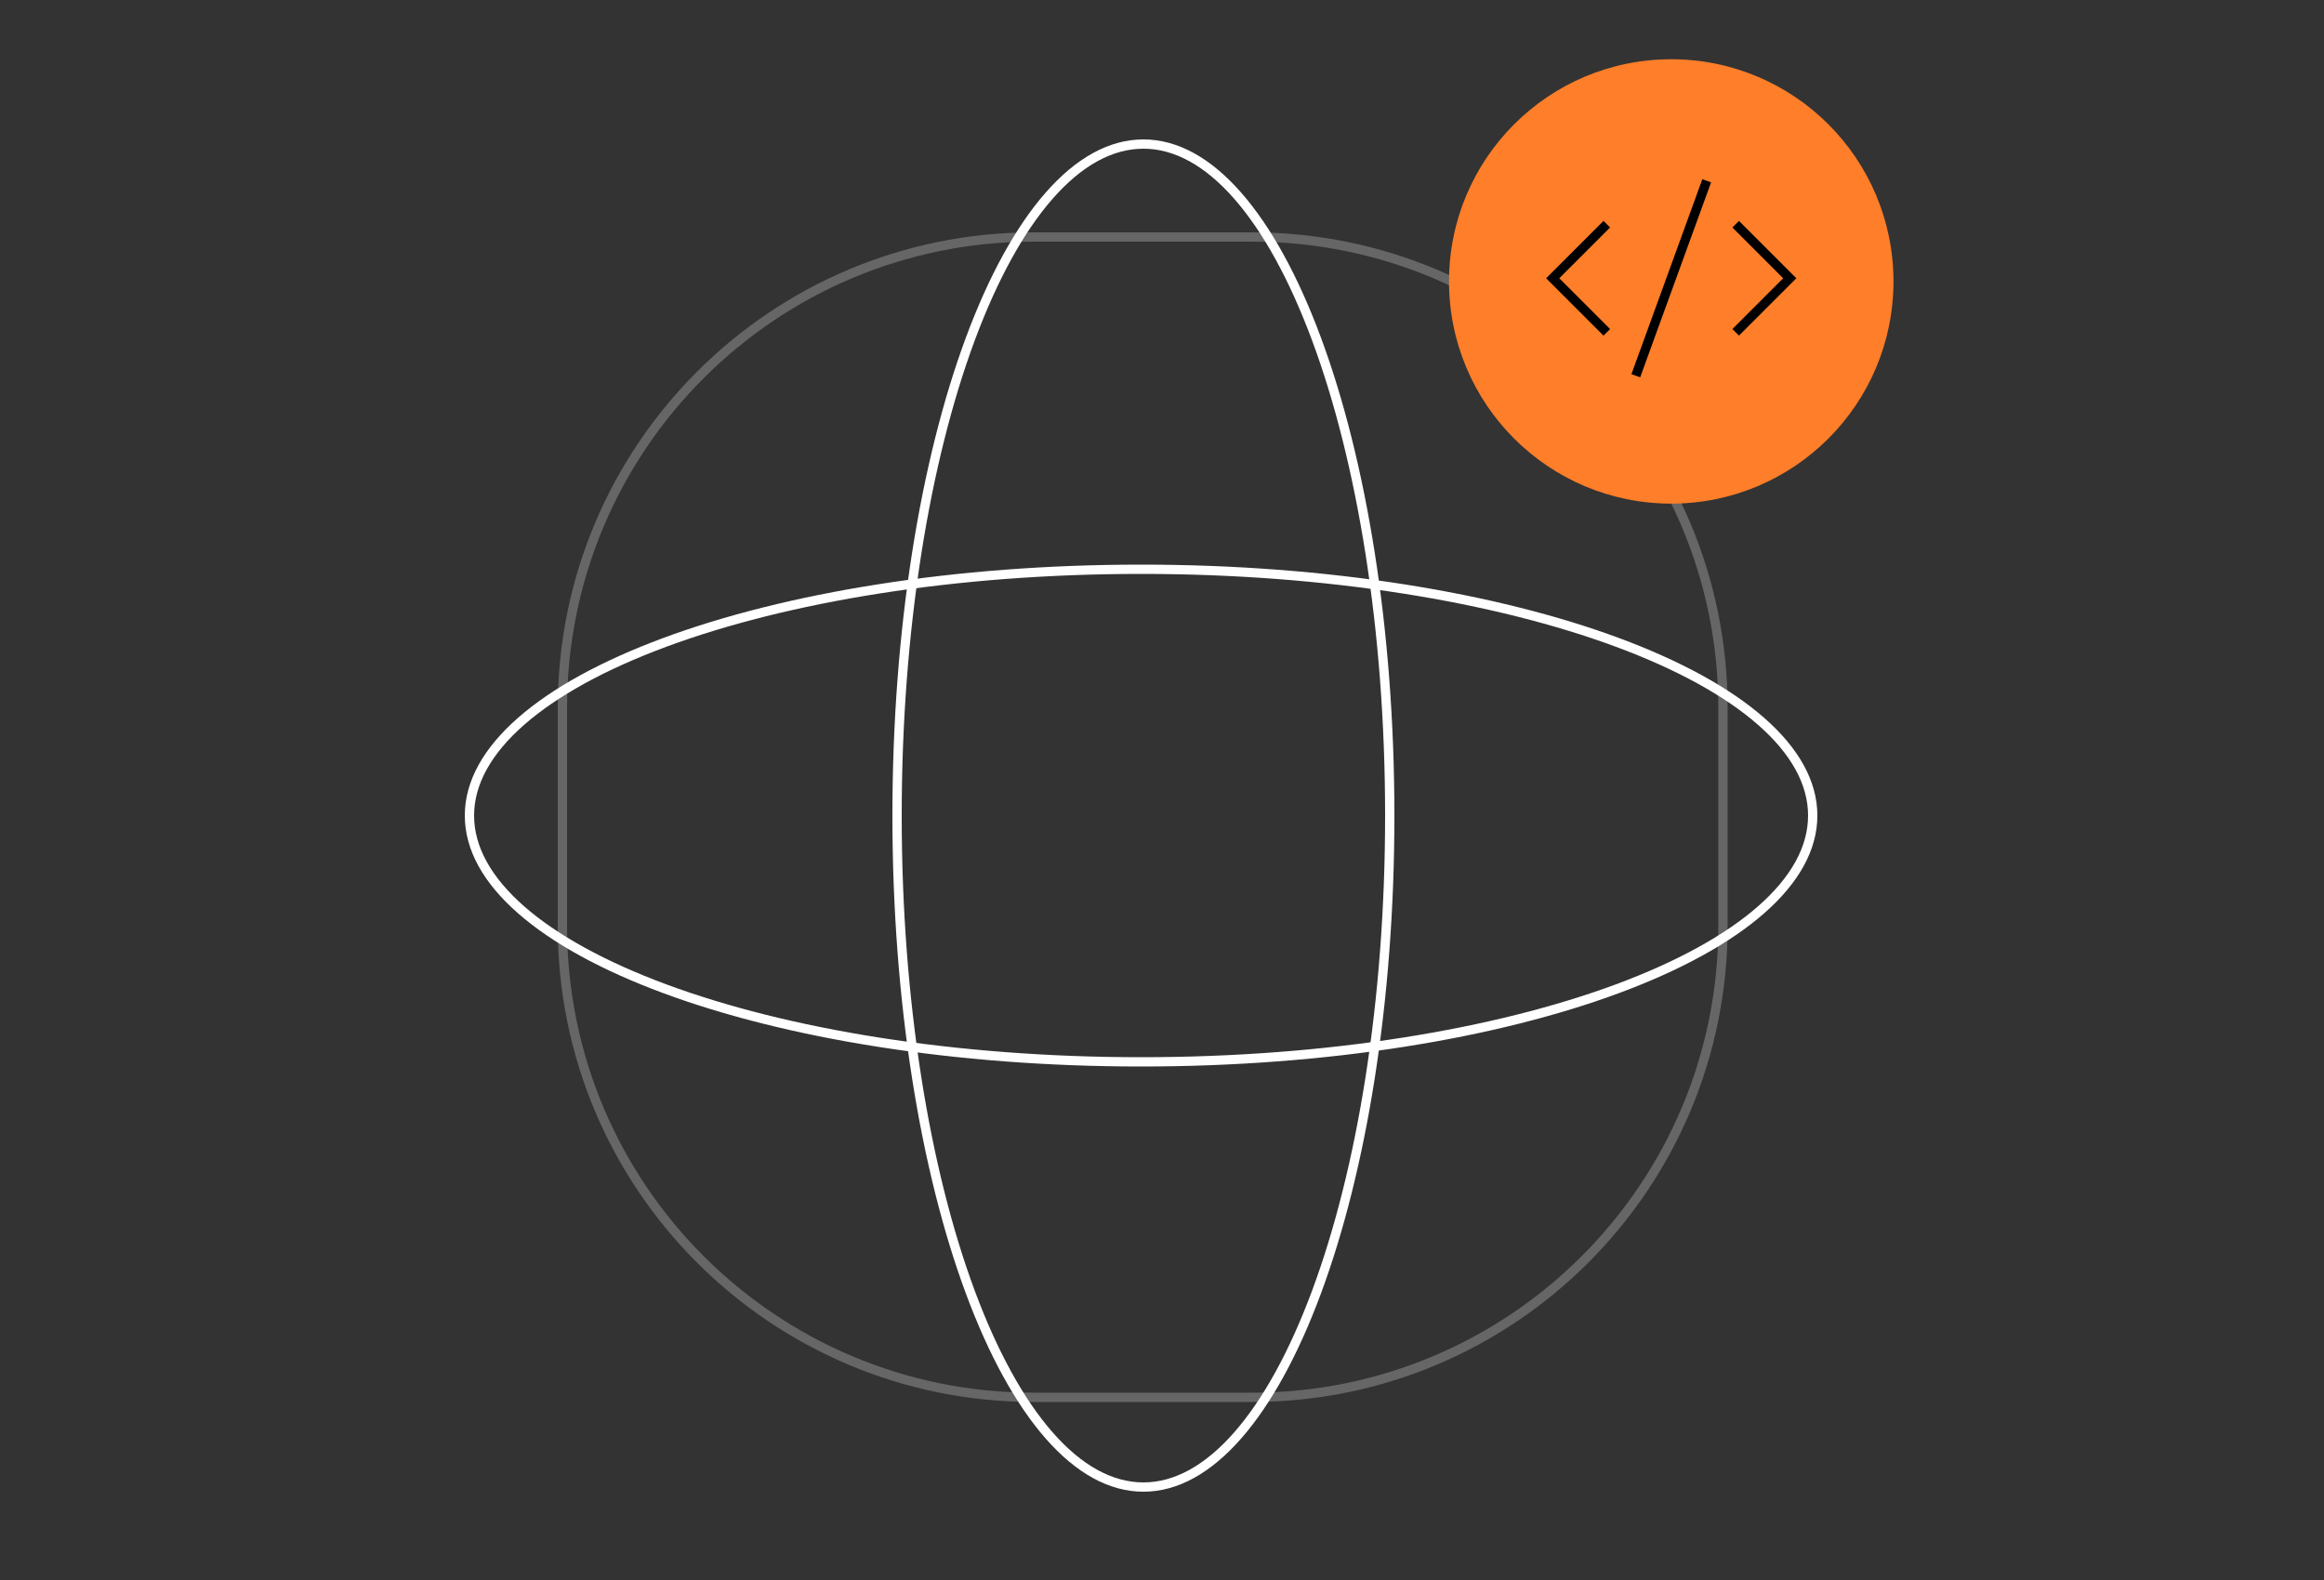 <svg width="500" height="340" viewBox="0 0 500 340" fill="none" xmlns="http://www.w3.org/2000/svg">
<rect x="0" y="0" width="500" height="340" fill="#333333" stroke="none"/>
<path d="M269.356 51H222.332C166.368 51 121 96.368 121 152.332V199.356C121 255.32 166.368 300.688 222.332 300.688H269.356C325.32 300.688 370.688 255.32 370.688 199.356V152.332C370.688 96.368 325.32 51 269.356 51Z" stroke="#666666" stroke-width="2" stroke-miterlimit="10"/>
<circle cx="359.562" cy="60.562" r="47.812" fill="#FF7E29"/>
<g clip-path="url(#clip0_3663_139496)">
<path d="M344.991 48.949L334.062 59.878L344.991 70.806" stroke="black" stroke-width="2" stroke-miterlimit="10" stroke-linecap="square"/>
<path d="M374.133 48.949L385.061 59.878L374.133 70.806" stroke="black" stroke-width="2" stroke-miterlimit="10" stroke-linecap="square"/>
<path d="M352.277 79.915L366.849 39.844" stroke="black" stroke-width="2" stroke-miterlimit="10" stroke-linecap="square"/>
</g>
<path d="M246 31C253.063 31 259.915 34.853 266.268 42.094C272.619 49.332 278.384 59.864 283.246 72.964C292.967 99.157 299 135.408 299 175.5C299 215.592 292.967 251.843 283.246 278.036C278.384 291.136 272.619 301.668 266.268 308.906C259.915 316.146 253.063 320 246 320C238.937 320 232.085 316.146 225.732 308.906C219.381 301.668 213.616 291.136 208.754 278.036C199.033 251.843 193 215.592 193 175.5C193 135.408 199.033 99.157 208.754 72.964C213.616 59.864 219.381 49.332 225.732 42.094C232.085 34.853 238.937 31 246 31Z" stroke="white" stroke-width="2"/>
<path d="M101 175.5C101 168.437 104.854 161.585 112.094 155.232C119.332 148.881 129.864 143.116 142.964 138.254C169.157 128.533 205.408 122.5 245.5 122.5C285.592 122.5 321.843 128.533 348.036 138.254C361.136 143.116 371.668 148.881 378.906 155.232C386.146 161.585 390 168.437 390 175.5C390 182.563 386.146 189.415 378.906 195.768C371.668 202.119 361.136 207.884 348.036 212.746C321.843 222.467 285.592 228.5 245.5 228.5C205.408 228.5 169.157 222.467 142.964 212.746C129.864 207.884 119.332 202.119 112.094 195.768C104.854 189.415 101 182.563 101 175.5Z" stroke="white" stroke-width="2"/>
<defs>
<clipPath id="clip0_3663_139496">
<rect width="57.375" height="44.625" fill="white" transform="translate(330.875 38.25)"/>
</clipPath>
</defs>
</svg>
